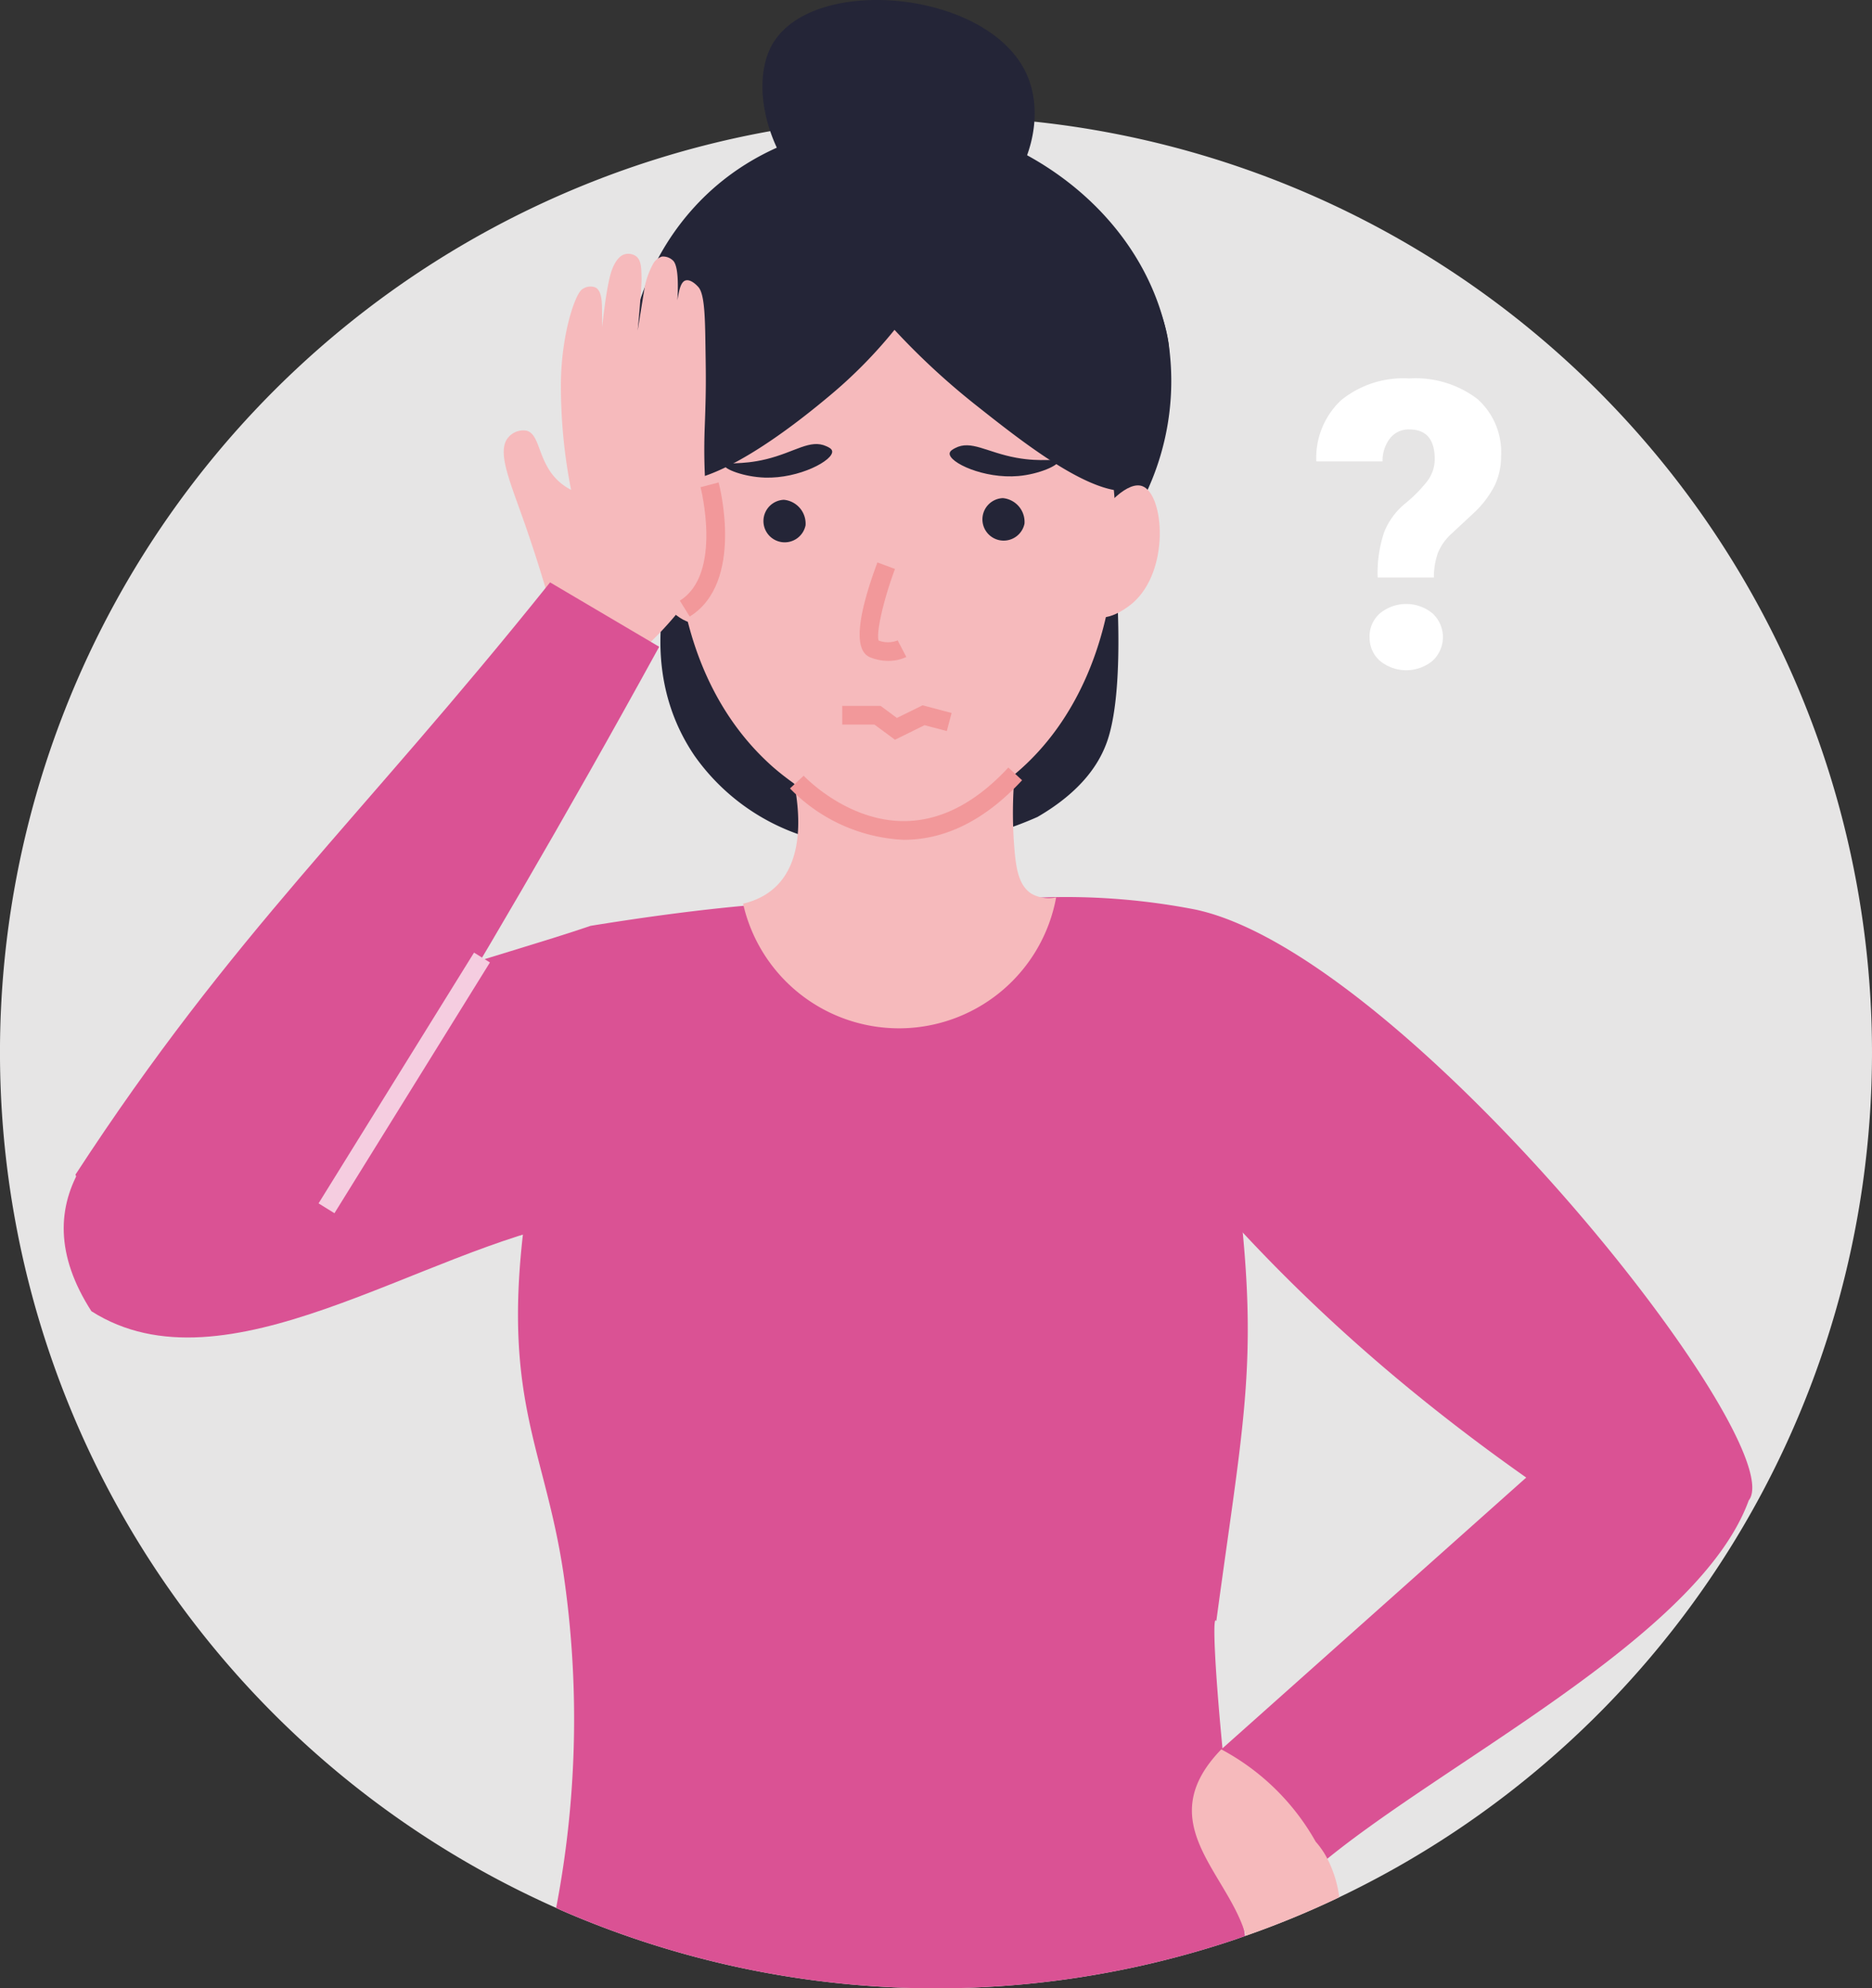 <svg xmlns="http://www.w3.org/2000/svg" width="138.441" height="147.047" viewBox="0 0 138.441 147.047">
  <rect x="0" y="0" width="138.441" height="147.047" fill="#333333" stroke="none"/>
  <g id="Group_197" data-name="Group 197" transform="translate(0)">
    <path id="Path_270" data-name="Path 270" d="M626.351,449.877a69.226,69.226,0,0,1-39.4,62.48,67.038,67.038,0,0,1-6.91,2.846c-.024.012-.036.024-.058.024-.587.21-1.184.41-1.781.6a69.5,69.5,0,0,1-48.274-2.284c-.3-.128-.6-.257-.891-.4a69.227,69.227,0,0,1,15.834-131.4,70.267,70.267,0,0,1,12.25-1.078,71.129,71.129,0,0,1,7.285.375A69.235,69.235,0,0,1,626.351,449.877Z" transform="translate(-487.91 -372.044)" fill="#e6e5e5"/>
    <path id="Path_271" data-name="Path 271" d="M542.789,381.127c-.849-.137-11.669-1.693-18.792,6.107-6.131,6.713-6.879,17.467-1.409,26-.248.613-3.069,7.955,1.409,14.563a15.8,15.8,0,0,0,10.2,6.476,26,26,0,0,0,4.29.373,26.826,26.826,0,0,0,10.885-2.307c3.337-1.939,4.621-4.04,5.167-5.637,1.44-4.216.537-13.482.537-13.482s.963-2.355,1.346-3.01a19.412,19.412,0,0,0,2.658-12.792C557.83,389.727,551.414,383.309,542.789,381.127Z" transform="translate(-472.645 -371.921)" fill="#242537"/>
    <path id="Path_272" data-name="Path 272" d="M526.53,390.627c-6.515,10.228-7.881,27.885,2.133,36.628a20.6,20.6,0,0,0,9.133,4.5,19.587,19.587,0,0,0,8.7-4.063c9.4-7.88,9.533-24.876,2.348-34.955-.576-.809-7.469-10.237-14.8-8.692C530.277,384.845,528.086,388.181,526.53,390.627Z" transform="translate(-471.419 -370.46)" fill="#f6babc"/>
    <path id="Path_273" data-name="Path 273" d="M528.834,401.538a1.573,1.573,0,1,1-1.6-1.884A1.771,1.771,0,0,1,528.834,401.538Z" transform="translate(-469.26 -362.691)" fill="#242537"/>
    <path id="Path_274" data-name="Path 274" d="M539.683,401.455a1.572,1.572,0,1,1-1.6-1.884A1.77,1.77,0,0,1,539.683,401.455Z" transform="translate(-463.917 -362.732)" fill="#242537"/>
    <path id="Path_275" data-name="Path 275" d="M534.966,397.547c-.073.676,2.534,1.9,5.078,1.679,1.552-.136,2.99-.8,2.939-1.087-.043-.251-1.191.088-3.1-.266-2.179-.4-3.336-1.334-4.512-.713C535.189,397.255,534.985,397.367,534.966,397.547Z" transform="translate(-464.735 -364.021)" fill="#242537"/>
    <path id="Path_276" data-name="Path 276" d="M531.773,397.417c.11.672-2.425,2.039-4.978,1.957-1.557-.051-3.028-.637-2.994-.922.03-.252,1.2.021,3.082-.437,2.154-.522,3.258-1.515,4.466-.96C531.534,397.138,531.744,397.238,531.773,397.417Z" transform="translate(-470.233 -364.052)" fill="#242537"/>
    <path id="Path_277" data-name="Path 277" d="M521.051,407.026c3.309,1.975,11.027-4.461,12.849-5.981a34.86,34.86,0,0,0,4.778-4.855,53.338,53.338,0,0,0,6.107,5.637c3.546,2.8,9.588,7.637,12.233,5.925.857-.554,1.113-1.822,1.625-4.36a22.585,22.585,0,0,0,.313-6.107c-.64-5.39-7.666-15.521-18.725-16.094a20,20,0,0,0-17.116,8.252C518.664,395.744,517.926,405.161,521.051,407.026Z" transform="translate(-472.526 -371.796)" fill="#242537"/>
    <path id="Path_278" data-name="Path 278" d="M542.867,390.053c2.63-2.47,3.8-6.733,2.278-9.854-2.969-6.088-15.861-7.21-18.758-1.97-1.825,3.3-.024,9.742,4.882,12.682A9.719,9.719,0,0,0,542.867,390.053Z" transform="translate(-469.304 -374.888)" fill="#242537"/>
    <path id="Path_279" data-name="Path 279" d="M542.511,401.688c.778-1.3,2.469-3.1,3.542-2.688,1.6.613,2.049,6.231-.724,8.639-.125.109-1.725,1.469-2.818.939C541.085,407.888,540.994,404.212,542.511,401.688Z" transform="translate(-461.562 -363.042)" fill="#f6babc"/>
    <path id="Path_280" data-name="Path 280" d="M520.513,406.226c.779,1.3,2.469,3.1,3.543,2.688,1.6-.613,2.048-6.231-.724-8.639-.125-.109-1.727-1.469-2.819-.939C519.088,400.026,519,403.7,520.513,406.226Z" transform="translate(-472.396 -362.907)" fill="#f6babc"/>
    <g id="Group_191" data-name="Group 191" transform="translate(63.575 41.595)">
      <path id="Path_281" data-name="Path 281" d="M532.612,410.036a3.55,3.55,0,0,1-1.315-.255c-1.208-.476-1.033-2.84.521-7.024l1.3.481c-.851,2.291-1.4,4.7-1.212,5.294a1.939,1.939,0,0,0,1.412-.009l.639,1.228A3.117,3.117,0,0,1,532.612,410.036Z" transform="translate(-530.506 -402.757)" fill="#f2989a"/>
    </g>
    <g id="Group_192" data-name="Group 192" transform="translate(62.285 52.161)">
      <path id="Path_282" data-name="Path 282" d="M533.543,412.384l-1.52-1.121h-2.382V409.88h2.838l1.206.892,1.9-.935,2.145.569-.354,1.337-1.645-.436Z" transform="translate(-529.641 -409.837)" fill="#f2989a"/>
    </g>
    <path id="Path_283" data-name="Path 283" d="M530.064,420.757c-.287,7.255-.573,14.533-.861,21.788-11.757,2.149-26.176,13.034-36.089,6.724C482.435,432.642,516.345,425.447,530.064,420.757Z" transform="translate(-486.355 -352.297)" fill="#da5294"/>
    <path id="Path_284" data-name="Path 284" d="M567.285,495.692c.012.152.036.3.06.445-.587.21-1.184.41-1.781.6a69.5,69.5,0,0,1-48.274-2.284c-.3-.128-.6-.257-.891-.4a74.1,74.1,0,0,0,.527-24.828c-1.358-8.97-4.391-12.613-2.987-24.956.621-5.492,2.121-12.7,5.037-22.849,4.215-.681,7.88-1.16,11.289-1.476a130.221,130.221,0,0,1,18.7-.34c1.254.048,2.542.118,3.888.188,2.975.164,6.219.387,9.873.633,3.127,5.292,3.291,12.554,3.619,16.9.363,2.554.631,4.791.831,6.794.984,10.388-.106,14.989-1.957,28.728-.3-.6-.116,3.466.457,9.416,0,.046.012.081.012.128.012.07.012.128.024.2.375,3.842.9,8.445,1.546,13.07A.034.034,0,0,0,567.285,495.692Z" transform="translate(-475.269 -352.954)" fill="#da5294"/>
    <path id="Path_285" data-name="Path 285" d="M516.488,414c-.836-2.981-1.642-5.388-2.249-7.1-1.025-2.885-1.9-4.954-.985-5.907a1.447,1.447,0,0,1,1.312-.445c1.057.3.8,2.418,2.485,3.845a4.3,4.3,0,0,0,.8.531,39.809,39.809,0,0,1-.754-7.845c.025-3.6,1.031-6.615,1.57-6.985a1.031,1.031,0,0,1,.985-.14c.454.239.476,1.006.485,1.594.061,3.81-.133,6.046-.133,6.048-.185,2.124-.167,2.131-.176,2.131-.312.015.294-8.9,1.015-10.991.34-.982.792-1.176.925-1.219a1,1,0,0,1,.872.118c.4.287.409.864.422,1.687.008.454-.134,2.122-.189,2.76q-.045.524-.1,1.061a57.833,57.833,0,0,1-1.043,6.452l1.563-9.666a6.075,6.075,0,0,1,.651-1.767,1.135,1.135,0,0,1,.633-.493,1.062,1.062,0,0,1,.782.27c1.24.975-.885,11.845-1.04,11.812-.084-.016.19-.818.681-5.164.128-1.136.464-2.24.658-3.367.158-.928.261-1.7.687-1.79s.91.484.943.524c.47.588.473,2.5.507,4.779.028,1.894.043,2.84-.061,5.566-.263,6.889,1.224,8.758-.434,11.554a21.019,21.019,0,0,1-1.613,2.206,24.414,24.414,0,0,1-3.219,3.248Z" transform="translate(-475.617 -368.696)" fill="#f6babc"/>
    <path id="Path_286" data-name="Path 286" d="M491.649,447.547c11.743-18.018,20.85-26,35.1-43.8l8.069,4.761c-7.125,12.982-13.583,23.94-18.882,32.623C506.4,458.8,498.28,463.352,491.649,447.547Z" transform="translate(-486.069 -360.676)" fill="#da5294"/>
    <path id="Path_287" data-name="Path 287" d="M537.272,419.6a49.982,49.982,0,0,1,14.728.66c15.5,3.284,44.237,39.5,40.923,43.7-3.715,10.194-22.934,19.5-31.852,27.07a24.4,24.4,0,0,1-7.148-8.663l22.546-20.1C557.846,449.15,547.056,435.571,537.272,419.6Z" transform="translate(-463.599 -352.993)" fill="#da5294"/>
    <path id="Path_288" data-name="Path 288" d="M557.867,472.508a67.015,67.015,0,0,1-6.91,2.846c-.036-.14-.07-.281-.118-.421a.034.034,0,0,1-.022-.036c-1.534-4.461-6.758-8.081-1.675-13.327h.012v.01a.341.341,0,0,1,.093.048,17.378,17.378,0,0,1,6.875,6.769,6.2,6.2,0,0,1,.867,1.266A8.724,8.724,0,0,1,557.867,472.508Z" transform="translate(-458.823 -332.195)" fill="#f6babc"/>
    <path id="Path_289" data-name="Path 289" d="M524.73,423.328a11.818,11.818,0,0,0,23.152-.467,2.6,2.6,0,0,1-1.806-.26c-.925-.572-1.133-1.772-1.258-3.07a32.048,32.048,0,0,1,.17-7.3l-16.912.352C529.521,417.756,529.04,422.3,524.73,423.328Z" transform="translate(-469.776 -356.495)" fill="#f6babc"/>
    <g id="Group_193" data-name="Group 193" transform="translate(58.42 56.766)">
      <path id="Path_290" data-name="Path 290" d="M535.465,418.265h-.012a12.522,12.522,0,0,1-8.4-3.8l1.016-.939c.03.034,3.157,3.354,7.4,3.354h0c2.7,0,5.3-1.334,7.734-3.961l1.016.94C541.509,416.785,538.565,418.265,535.465,418.265Z" transform="translate(-527.052 -412.922)" fill="#f2989a"/>
    </g>
    <g id="Group_194" data-name="Group 194" transform="translate(23.558 70.458)">
      <rect id="Rectangle_81" data-name="Rectangle 81" width="21.818" height="1.383" transform="matrix(0.527, -0.85, 0.85, 0.527, 0, 18.538)" fill="#f5cde0"/>
    </g>
    <g id="Group_195" data-name="Group 195" transform="translate(50.275 35.679)">
      <path id="Path_291" data-name="Path 291" d="M522.325,408.712l-.73-1.176c3.175-1.966,1.548-8.327,1.533-8.391l1.337-.352C524.544,399.094,526.367,406.208,522.325,408.712Z" transform="translate(-521.595 -398.793)" fill="#f2989a"/>
    </g>
    <g id="Group_196" data-name="Group 196" transform="translate(97.343 27.988)">
      <path id="Path_292" data-name="Path 292" d="M557.671,408.361a9.469,9.469,0,0,1,.478-3.343,5.234,5.234,0,0,1,1.552-2.124,10.369,10.369,0,0,0,1.631-1.646,2.685,2.685,0,0,0,.558-1.646q0-2.192-1.885-2.191a1.746,1.746,0,0,0-1.406.639,2.71,2.71,0,0,0-.566,1.725h-4.9a5.852,5.852,0,0,1,1.827-4.518,7.291,7.291,0,0,1,5.048-1.616,7.559,7.559,0,0,1,5.01,1.494,5.241,5.241,0,0,1,1.778,4.249,4.939,4.939,0,0,1-.479,2.189,7.4,7.4,0,0,1-1.537,2.016l-1.667,1.552a3.913,3.913,0,0,0-.987,1.4,5.563,5.563,0,0,0-.3,1.821Zm-.6,4.409a2.256,2.256,0,0,1,.776-1.763,3.069,3.069,0,0,1,3.873,0,2.39,2.39,0,0,1,0,3.525,3.069,3.069,0,0,1-3.873,0A2.256,2.256,0,0,1,557.076,412.77Z" transform="translate(-553.131 -393.64)" fill="#fff"/>
    </g>
  </g>
</svg>
